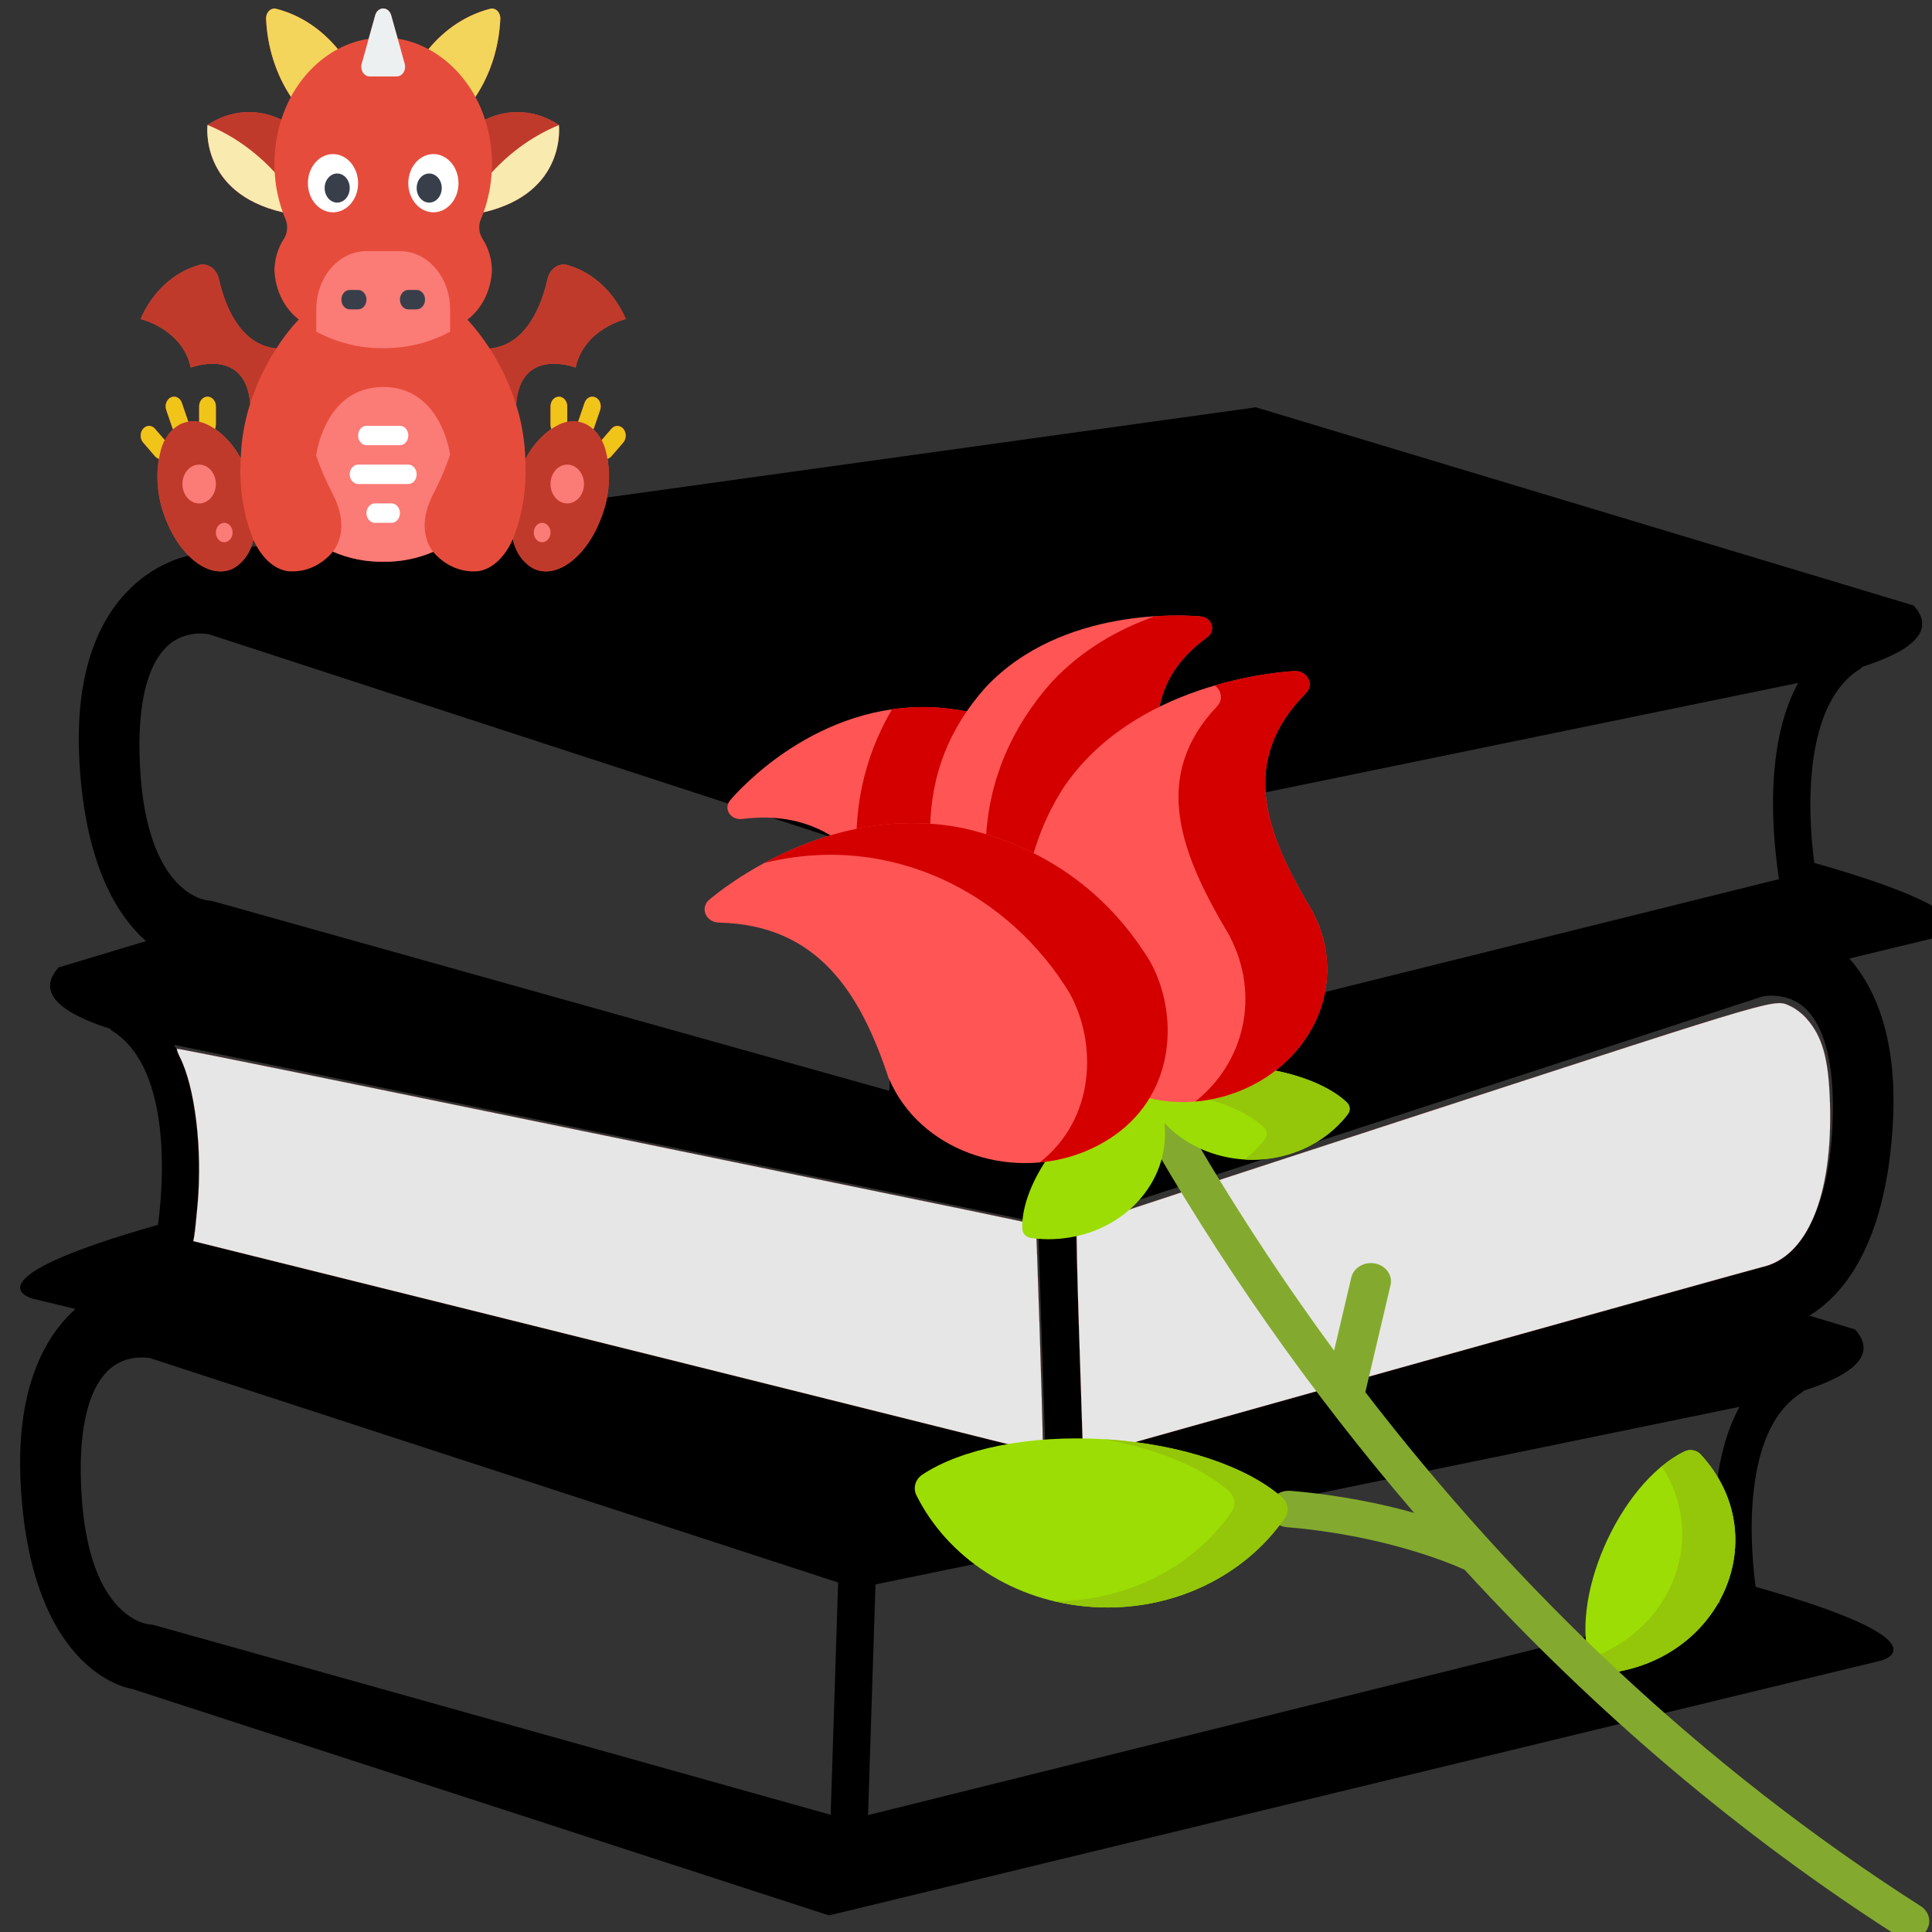 <?xml version="1.0" encoding="UTF-8" standalone="no"?>
<svg
   xmlns:dc="http://purl.org/dc/elements/1.1/"
   xmlns:cc="http://creativecommons.org/ns#"
   xmlns:rdf="http://www.w3.org/1999/02/22-rdf-syntax-ns#"
   xmlns:svg="http://www.w3.org/2000/svg"
   xmlns="http://www.w3.org/2000/svg"
   xmlns:sodipodi="http://sodipodi.sourceforge.net/DTD/sodipodi-0.dtd"
   xmlns:inkscape="http://www.inkscape.org/namespaces/inkscape"
   version="1.1"
   id="Capa_1"
   x="0px"
   y="0px"
   width="335.08px"
   height="335.079px"
   viewBox="0 0 335.08 335.079"
   style="enable-background:new 0 0 335.08 335.079;"
   xml:space="preserve"
   sodipodi:docname="books-stack-of-three.svg"
   inkscape:version="1.0.1 (3bc2e813f5, 2020-09-07)"><rect x="0" y="0" width="335.08" height="335.079" fill="#333333" stroke="none"/><defs
   id="defs273" /><sodipodi:namedview
   pagecolor="#ffffff"
   bordercolor="#666666"
   borderopacity="1"
   objecttolerance="10"
   gridtolerance="10"
   guidetolerance="10"
   inkscape:pageopacity="0"
   inkscape:pageshadow="2"
   inkscape:window-width="1920"
   inkscape:window-height="986"
   id="namedview271"
   showgrid="false"
   inkscape:zoom="1.9966906"
   inkscape:cx="232.29911"
   inkscape:cy="161.34551"
   inkscape:window-x="2389"
   inkscape:window-y="-11"
   inkscape:window-maximized="1"
   inkscape:current-layer="g236" />
<g
   id="g238">
	<g
   id="g236">
		<path
   d="m 314.663,149.658 c -1.355,-10.186 -1.546,-27.73 7.915,-33.621 0.169,-0.108 0.295,-0.264 0.443,-0.398 7.735,-2.474 13.088,-5.946 8.886,-10.618 l -114.102,-34.38 -184.757,25.687 c 0,0 -21.157,3.024 -19.267,35.894 1.026,17.89 6.637,26.676 11.544,31 l -15.161,4.569 c -4.208,4.672 1.144,8.145 8.88,10.615 0.147,0.138 0.271,0.293 0.443,0.401 9.455,5.896 9.273,23.438 7.913,33.626 -33.967,9.645 -21.774,12.788 -21.774,12.788 l 7.451,1.803 c -5.241,4.736 -10.446,13.717 -9.471,30.75 1.891,32.864 19.269,35.132 19.269,35.132 l 120.904,39.298 182.49,-44.202 c 0,0 12.197,-3.148 -21.779,-12.794 -1.366,-10.172 -1.556,-27.712 7.921,-33.623 0.174,-0.105 0.301,-0.264 0.442,-0.396 7.736,-2.474 13.084,-5.943 8.881,-10.615 l -7.932,-2.395 c 5.29,-3.19 13.236,-11.527 14.481,-33.183 0.859,-14.896 -3.027,-23.62 -7.525,-28.756 l 15.678,-3.794 c 10e-4,0.006 12.198,-3.142 -21.773,-12.788 z m -152.642,-0.421 30.688,-6.307 103.708,-21.312 15.451,-3.178 c -4.937,9.036 -4.73,21.402 -3.913,29.35 0.179,1.798 0.385,3.44 0.585,4.688 l -16.912,4.205 -130.897,32.563 z m -131.823,31.983 15.449,3.178 99.597,20.474 8.701,1.782 v 0 0 l 26.093,5.363 1.287,40.01 -134.534,-33.471 -13.263,-3.296 c 0.195,-1.25 0.401,-2.89 0.588,-4.693 0.812,-7.942 1.023,-20.311 -3.918,-29.347 z m -6.002,-50.58 c -0.187,-8.743 1.371,-15.066 4.52,-18.28 2.004,-2.052 4.369,-2.479 5.991,-2.479 0.857,0 1.474,0.119 1.516,0.119 l 79.607,25.953 39.717,12.949 -1.303,40.289 -111.422,-31.238 -5.88,-1.647 c -0.216,-0.061 -0.509,-0.103 -0.735,-0.113 -0.459,-0.033 -11.475,-1.047 -12.011,-25.553 z m 119.871,184.109 -117.299,-32.886 c -0.217,-0.063 -0.507,-0.105 -0.733,-0.116 -0.467,-0.031 -11.488,-1.044 -12.021,-25.544 -0.19,-8.754 1.376,-15.071 4.519,-18.288 2.009,-2.052 4.375,-2.479 5.994,-2.479 0.859,0 1.474,0.115 1.519,0.115 0,0 0.005,0 0,0 l 119.316,38.908 z m 153.705,-41.407 c 0.185,1.804 0.391,3.443 0.591,4.693 l -147.812,36.771 1.292,-40.01 31.601,-6.497 4.667,1.129 17.492,-5.685 80.631,-16.569 15.457,-3.18 c -4.942,9.035 -4.737,21.406 -3.919,29.348 z m 8.142,-54.375 c -0.269,0.006 -0.538,0.042 -0.791,0.122 l -11.148,3.121 -106.148,29.764 -1.298,-40.289 34.826,-11.359 84.327,-27.501 c 0.011,-0.005 4.436,-0.988 7.684,2.315 3.144,3.214 4.704,9.537 4.52,18.28 -0.55,24.498 -11.571,25.516 -11.972,25.547 z"
   id="path234" />
	<path
   style="fill:#e6e6e6;stroke:#ff0000;stroke-width:0.013"
   d="m 150.759,244.467 c -16.272,-4.076 -49.305,-12.316 -73.408,-18.309 l -43.823,-10.898 0.182,-1.023 c 0.1,-0.563 0.357,-3.042 0.571,-5.511 0.827,-9.536 -0.477,-20.246 -3.088,-25.379 -0.358,-0.703 -0.574,-1.355 -0.48,-1.449 0.141,-0.141 37.82,7.548 137.09,27.976 6.449,1.327 11.775,2.472 11.836,2.544 0.123,0.145 1.223,34.143 1.211,37.445 -0.004,1.143 -0.12,2.064 -0.257,2.047 -0.137,-0.017 -13.563,-3.366 -29.835,-7.443 z"
   id="path325" /><path
   style="fill:#e6e6e6;stroke:#ff0000;stroke-width:0.013"
   d="m 187.827,251.974 c -0.003,-0.406 -0.295,-9.339 -0.647,-19.852 -0.353,-10.513 -0.537,-19.207 -0.409,-19.32 0.127,-0.113 26.933,-8.903 59.569,-19.533 64.042,-20.86 61.319,-20.068 64.323,-18.7 0.731,0.333 1.884,1.221 2.562,1.972 2.849,3.16 3.924,6.962 4.164,14.724 0.501,16.187 -3.938,26.823 -11.907,28.532 -1.286,0.276 -115.98,32.336 -117.233,32.77 -0.25,0.086 -0.418,-0.15 -0.422,-0.594 z"
   id="path327" /><g
   id="g493"
   transform="matrix(-0.456,-0.054,-0.059,0.415,364.26,124.822)"><path
     style="fill:#9cdd05"
     d="m 110.454,321.37 c 1.711,-1.567 4.317,-1.714 6.201,-0.36 22.824,16.41 35.684,67.186 23.434,92.476 -1.011,2.088 -3.373,3.199 -5.624,2.636 C 91.568,405.388 77.841,351.241 110.454,321.37 Z"
     id="path396" /><path
     style="fill:#94c609"
     d="m 124.302,328.222 c -2.466,-2.901 -5.036,-5.334 -7.648,-7.212 -1.884,-1.354 -4.49,-1.207 -6.201,0.36 -32.608,29.866 -18.892,84.017 24.01,94.752 2.251,0.563 4.612,-0.548 5.624,-2.636 0.407,-0.841 0.781,-1.732 1.138,-2.648 -29.787,-16.46 -37.923,-55.634 -16.923,-82.616 z"
     id="path398" /><path
     style="fill:#83aa2e"
     d="m 337.625,212.314 c 2.37,-3.44 1.501,-8.149 -1.939,-10.519 -3.44,-2.369 -8.15,-1.501 -10.519,1.939 -19.493,28.304 -43.492,60.076 -72.147,92.853 l -2.542,-30.875 c -0.343,-4.163 -4,-7.261 -8.158,-6.917 -4.163,0.343 -7.26,3.995 -6.917,8.158 l 3.721,45.196 C 172.176,385.546 93.558,449.444 4.053,496.37 c -3.699,1.94 -5.127,6.512 -3.187,10.211 1.352,2.579 3.983,4.054 6.705,4.054 1.183,0 2.385,-0.279 3.505,-0.867 63.84,-33.47 124.784,-76.962 181.511,-129.479 5.891,-2.031 32.15,-10.225 68.671,-8.819 4.156,0.167 7.689,-3.09 7.85,-7.266 0.161,-4.174 -3.092,-7.689 -7.267,-7.849 -18.678,-0.721 -34.824,0.89 -47.384,3.036 45.231,-44.606 86.669,-94.081 123.168,-147.077 z"
     id="path400" /><path
     style="fill:#9cdd05"
     d="m 329.58,413.715 c 30.055,1.827 57.188,-13.413 71.993,-37.343 1.738,-2.81 1.253,-6.495 -1.142,-8.771 -13.04,-12.394 -37.78,-21.675 -66.625,-23.428 -28.845,-1.753 -54.527,4.464 -68.972,15.187 -2.653,1.969 -3.581,5.568 -2.196,8.568 11.8,25.547 36.887,43.96 66.942,45.787 z"
     id="path402" /><path
     style="fill:#94c609"
     d="m 282.808,367.928 c -1.385,-2.999 -0.457,-6.598 2.196,-8.568 11.067,-8.216 28.734,-13.781 49.361,-15.149 -0.187,-0.012 -0.372,-0.027 -0.559,-0.039 -28.845,-1.753 -54.527,4.464 -68.972,15.188 -2.653,1.969 -3.581,5.568 -2.196,8.568 11.799,25.547 36.886,43.96 66.941,45.787 5.063,0.308 10.04,0.12 14.892,-0.501 -27.696,-3.533 -50.562,-21.25 -61.663,-45.286 z"
     id="path404" /><path
     style="fill:#9cdd05"
     d="m 370.677,231.945 c -8.984,-2.411 -17.479,-7.138 -24.516,-14.205 -5.085,-5.106 -8.742,-10.981 -11.143,-17.242 -6.645,0.902 -13.554,0.516 -20.475,-1.491 -9.578,-2.778 -17.805,-7.959 -24.234,-14.68 -12.216,1.01 -22.611,4.593 -28.859,9.642 -1.416,1.145 -1.839,3.149 -0.999,4.772 7.157,13.821 21.478,23.41 38.131,23.745 11.548,0.232 22.109,-4.035 30.031,-11.178 -2.461,10.379 -1.13,21.692 4.621,31.709 8.293,14.445 23.583,22.401 39.142,22.039 1.826,-0.042 3.382,-1.376 3.705,-3.168 1.428,-7.906 -0.423,-18.744 -5.404,-29.943 z"
     id="path406" /><path
     style="fill:#94c609"
     d="m 290.129,213.048 c -0.84,-1.622 -0.417,-3.627 0.999,-4.772 5.414,-4.375 13.943,-7.646 24.07,-9.099 -0.219,-0.06 -0.437,-0.108 -0.655,-0.171 -9.578,-2.778 -17.805,-7.959 -24.234,-14.68 -12.216,1.01 -22.611,4.593 -28.859,9.642 -1.416,1.145 -1.839,3.149 -0.999,4.772 6.874,13.274 20.363,22.621 36.174,23.638 -2.548,-2.807 -4.74,-5.939 -6.496,-9.33 z"
     id="path408" /><path
     style="fill:#ff5555"
     d="m 508.212,99.848 c -2.666,-4.581 -27.324,-44.843 -71.558,-48.206 -4.268,-0.223 -8.58,-0.164 -12.816,0.176 l -1.148,0.092 0.471,1.051 c 7.005,15.648 9.002,31.447 7.106,48.307 l 0.877,0.04 c 11.782,0.538 23.679,3.513 35.362,8.841 l 0.367,0.168 0.355,-0.188 c 10.841,-5.728 22.445,-6.783 35.477,-3.225 4.222,1.154 7.692,-3.305 5.507,-7.056 z"
     id="path410" /><path
     style="fill:#d40000"
     d="m 452.476,54.541 c -4.96,-1.457 -10.233,-2.474 -15.823,-2.899 -4.268,-0.223 -8.58,-0.164 -12.816,0.176 l -1.148,0.092 0.471,1.051 c 7.005,15.648 9.002,31.447 7.106,48.307 l 0.877,0.04 c 9.334,0.426 18.74,2.407 28.055,5.851 1.842,-18.307 -0.414,-35.969 -6.722,-52.618 z"
     id="path412" /><path
     style="fill:#ff5555"
     d="M 418.642,40.96 C 394.452,3.791 347.296,1.505 341.999,1.367 c -4.34,-0.114 -6.582,5.071 -3.543,8.22 9.38,9.721 14.029,20.406 14.212,32.665 l 0.005,0.402 0.324,0.242 c 13.637,10.194 23.714,22.558 29.944,36.731 4.198,10.201 6.37,19.468 7.545,29.411 l 0.996,-0.402 c 8.962,-3.617 18.525,-6.008 28.405,-7.105 3.688,-0.322 7.481,-0.397 11.274,-0.223 l 0.762,0.035 c 2.455,-21.845 -1.752,-41.72 -13.281,-60.383 z"
     id="path414" /><path
     style="fill:#d40000"
     d="M 410.508,102.996 C 412.421,78.881 406.921,56.163 394.095,35.4 384.498,20.654 371.888,10.502 359.078,3.485 350.3,1.71 343.78,1.414 341.999,1.367 c -4.34,-0.114 -6.582,5.071 -3.543,8.22 9.38,9.721 14.029,20.406 14.212,32.665 l 0.005,0.402 0.324,0.242 c 13.637,10.194 23.714,22.558 29.944,36.731 4.114,9.997 6.35,19.307 7.516,29.167 0.339,-0.051 0.676,-0.105 1.016,-0.154 l 0.009,-0.003 c 6.093,-2.459 12.467,-4.337 19.026,-5.641 z"
     id="path416" /><path
     style="fill:#ff5555"
     d="m 343.8,146.676 c 13.018,-17.726 29.06,-30.524 47.682,-38.039 l 0.576,-0.232 C 390.897,98.548 388.568,89.01 384.447,78.997 363.753,31.913 310.13,20.42 304.084,19.266 c -4.853,-0.927 -8.31,4.471 -5.489,8.546 21.533,31.149 7.895,59.383 -14.633,90.009 l 0.071,0.029 c -16.953,26.497 -7.863,61.237 18.513,76.865 3.932,2.33 8.219,4.207 12.806,5.537 6.757,1.959 13.752,2.469 20.787,1.514 l 1.017,-0.138 -0.367,-0.959 c -6.462,-16.852 -3.709,-38.044 7.011,-53.993 z"
     id="path418" /><path
     style="fill:#d40000"
     d="m 313.91,131.702 -0.071,-0.029 C 336.668,100.281 352.436,69.908 331,37.397 c -1.286,-1.948 -1.267,-4.419 0.05,-6.449 0.528,-0.814 1.212,-1.452 1.983,-1.908 -14.308,-6.729 -26.277,-9.266 -28.949,-9.776 -4.853,-0.927 -8.31,4.471 -5.489,8.546 21.533,31.149 7.895,59.383 -14.633,90.009 l 0.071,0.029 c -16.953,26.497 -7.863,61.237 18.513,76.865 3.932,2.33 8.219,4.207 12.806,5.537 0.929,0.269 1.863,0.505 2.801,0.72 -16.438,-18.652 -18.482,-46.921 -4.243,-69.268 z"
     id="path420" /><path
     style="fill:#ff5555"
     d="m 510.726,141.7 c -3.917,-4.747 -39.75,-46.26 -91.009,-41.792 -21.664,2.405 -52.653,12.308 -77.277,45.856 -13.392,19.922 -16.495,52.272 4.132,72.986 3.371,3.385 7.075,6.243 11.008,8.573 26.325,15.597 61.186,6.961 76.309,-20.683 l 0.077,0.062 c 15.307,-34.399 34.961,-59.933 71.9,-56.082 4.936,0.516 8.001,-5.113 4.86,-8.92 z"
     id="path422" /><path
     style="fill:#d40000"
     d="M 370.903,162.627 C 398.807,124.61 446.21,104.876 492.047,123.884 475.975,111.271 450.666,97.21 419.718,99.907 c -21.664,2.405 -52.653,12.308 -77.277,45.856 -13.392,19.922 -16.495,52.272 4.132,72.986 3.371,3.385 7.075,6.243 11.008,8.573 4.885,2.894 10.125,4.964 15.515,6.228 -18.472,-20.748 -15.149,-51.651 -2.193,-70.923 z"
     id="path424" /><g
     id="g426">
</g><g
     id="g428">
</g><g
     id="g430">
</g><g
     id="g432">
</g><g
     id="g434">
</g><g
     id="g436">
</g><g
     id="g438">
</g><g
     id="g440">
</g><g
     id="g442">
</g><g
     id="g444">
</g><g
     id="g446">
</g><g
     id="g448">
</g><g
     id="g450">
</g><g
     id="g452">
</g><g
     id="g454">
</g></g><g
   id="025---Dragon"
   fill-rule="nonzero"
   transform="matrix(-1.451,0,0,1.683,108.54,-0.203)"
   style="fill:none"><path
     id="Shape"
     d="m 56.293,44.293 -1.2,1.2 c -0.259,-0.432 -0.591,-0.815 -0.983,-1.132 0.034,-0.047 0.064,-0.097 0.088,-0.15 l 0.731,-1.84 c 0.204,-0.514 -0.047,-1.095 -0.561,-1.299 -0.514,-0.204 -1.095,0.047 -1.299,0.561 l -0.73,1.84 c -0.009,0.036 -0.015,0.073 -0.02,0.11 C 51.881,43.523 51.436,43.532 51,43.61 V 42 c 0,-0.552 -0.448,-1 -1,-1 -0.552,0 -1,0.448 -1,1 v 1.88 c 0.002,0.152 0.04,0.301 0.11,0.436 -1.249,0.758 -2.303,1.797 -3.08,3.034 -0.073,-1.922 -0.454,-3.819 -1.13,-5.62 V 41.72 C 45.46,35.82 52,38 52,38 53,34 58,33 58,33 56.62,30.246 54.114,28.225 51.13,27.46 50.613,27.308 50.056,27.372 49.586,27.638 49.117,27.903 48.776,28.348 48.64,28.87 47.98,31.4 46.23,35.65 41.77,36.03 40.98,34.946 40.082,33.944 39.09,33.04 40.807,31.919 41.887,30.047 42,28 41.983,26.83 41.594,25.695 40.89,24.76 40.438,24.176 40.353,23.387 40.67,22.72 40.79,22.48 40.9,22.24 41,22 51,20 50,13 50,13 47.308,11.447 44.044,11.243 41.18,12.45 40.876,11.63 40.491,10.843 40.03,10.1 41.819,7.779 42.856,4.967 43,2.04 43.012,1.728 42.877,1.428 42.635,1.23 42.394,1.032 42.074,0.958 41.77,1.03 38.962,1.653 36.403,3.097 34.42,5.18 33.253,4.646 32.013,4.288 30.74,4.12 L 29.95,1.68 C 29.815,1.27 29.432,0.992 29,0.992 c -0.432,0 -0.815,0.277 -0.95,0.688 L 27.26,4.11 C 25.988,4.279 24.75,4.643 23.59,5.19 L 23.58,5.18 C 21.597,3.097 19.038,1.653 16.23,1.03 15.926,0.958 15.606,1.032 15.365,1.23 15.123,1.428 14.988,1.728 15,2.04 c 0.144,2.932 1.184,5.749 2.98,8.07 -0.47,0.736 -0.859,1.521 -1.16,2.34 C 13.956,11.243 10.692,11.447 8,13 c 0,0 -1,7 9,9 0.098,0.245 0.208,0.486 0.33,0.72 0.317,0.667 0.232,1.456 -0.22,2.04 -0.704,0.935 -1.093,2.07 -1.11,3.24 0.116,2.057 1.204,3.935 2.93,5.06 -0.974,0.912 -1.864,1.909 -2.66,2.98 C 11.78,35.68 10.02,31.41 9.36,28.87 9.224,28.348 8.883,27.903 8.414,27.638 7.944,27.372 7.387,27.308 6.87,27.46 3.886,28.225 1.38,30.246 0,33 c 0,0 5,1 6,5 0,0 6.62,-2.21 7.11,3.82 v 0.01 c -0.664,1.803 -1.036,3.7 -1.1,5.62 C 11.24,46.167 10.169,45.091 8.89,44.316 8.96,44.181 8.997,44.032 9,43.88 V 42 C 9,41.448 8.552,41 8,41 7.448,41 7,41.448 7,42 v 1.61 C 6.564,43.531 6.119,43.521 5.68,43.581 5.675,43.544 5.669,43.507 5.66,43.471 L 4.93,41.631 C 4.726,41.117 4.145,40.866 3.631,41.07 3.117,41.274 2.866,41.855 3.07,42.369 l 0.73,1.839 c 0.025,0.053 0.055,0.104 0.089,0.151 -0.392,0.317 -0.725,0.7 -0.984,1.132 l -1.2,-1.2 C 1.313,43.912 0.689,43.917 0.303,44.303 -0.083,44.689 -0.088,45.313 0.291,45.705 l 1.44,1.44 c 0.125,0.119 0.279,0.203 0.447,0.242 -0.364,2.022 -0.112,4.106 0.722,5.983 1.73,4.11 5.37,6.5 8.14,5.34 1.239,-0.583 2.144,-1.698 2.46,-3.03 1.34,2.58 3.29,3.32 4.5,3.32 1.883,0.058 3.706,-0.67 5.03,-2.01 1.911,0.7 3.935,1.043 5.97,1.01 2.05,0.032 4.088,-0.317 6.01,-1.03 1.318,1.357 3.149,2.094 5.04,2.03 1.2,0 3.13,-0.72 4.47,-3.26 0.326,1.306 1.222,2.397 2.44,2.97 2.77,1.16 6.41,-1.23 8.14,-5.34 0.833,-1.877 1.084,-3.96 0.72,-5.981 0.168,-0.039 0.322,-0.123 0.447,-0.242 l 1.44,-1.44 C 58.086,45.315 58.081,44.691 57.695,44.305 57.309,43.919 56.685,43.914 56.293,44.293 Z"
     fill="#e64c3c" /><g
     fill="#f0c419"
     id="g1101"><path
       id="path1089"
       d="M 2.44,47.44 C 2.175,47.44 1.92,47.335 1.733,47.147 l -1.44,-1.44 C -0.086,45.315 -0.081,44.691 0.305,44.305 0.691,43.919 1.315,43.914 1.707,44.293 l 1.44,1.44 c 0.286,0.286 0.371,0.716 0.217,1.09 C 3.209,47.196 2.844,47.44 2.44,47.44 Z" /><path
       id="path1091"
       d="M 4.73,44.84 C 4.32,44.84 3.951,44.59 3.8,44.208 L 3.07,42.369 C 2.866,41.855 3.117,41.274 3.631,41.07 4.145,40.866 4.726,41.117 4.93,41.631 l 0.73,1.84 C 5.758,43.718 5.754,43.993 5.649,44.237 5.544,44.481 5.346,44.673 5.099,44.771 4.981,44.817 4.856,44.84 4.73,44.84 Z" /><path
       id="path1093"
       d="m 8,44.88 c -0.552,0 -1,-0.448 -1,-1 V 42 c 0,-0.552 0.448,-1 1,-1 0.552,0 1,0.448 1,1 v 1.88 c 0,0.552 -0.448,1 -1,1 z" /><path
       id="path1095"
       d="M 55.56,47.44 C 55.156,47.44 54.791,47.196 54.636,46.823 54.482,46.449 54.567,46.019 54.853,45.733 l 1.44,-1.44 c 0.392,-0.379 1.016,-0.374 1.402,0.012 0.386,0.386 0.391,1.009 0.012,1.402 l -1.44,1.44 c -0.187,0.188 -0.442,0.293 -0.707,0.293 z" /><path
       id="path1097"
       d="M 53.27,44.84 C 52.939,44.84 52.629,44.676 52.442,44.402 52.256,44.128 52.218,43.779 52.34,43.471 l 0.73,-1.84 c 0.132,-0.332 0.431,-0.569 0.785,-0.621 0.354,-0.052 0.708,0.089 0.93,0.369 0.222,0.28 0.277,0.658 0.145,0.99 l -0.731,1.84 c -0.151,0.381 -0.519,0.631 -0.929,0.631 z" /><path
       id="path1099"
       d="m 50,44.88 c -0.552,0 -1,-0.448 -1,-1 V 42 c 0,-0.552 0.448,-1 1,-1 0.552,0 1,0.448 1,1 v 1.88 c 0,0.552 -0.448,1 -1,1 z" /></g><path
     id="path1103"
     d="M 23.59,5.19 C 21.283,6.252 19.334,7.961 17.98,10.11 16.184,7.789 15.144,4.972 15,2.04 14.988,1.728 15.123,1.428 15.365,1.23 15.606,1.032 15.926,0.958 16.23,1.03 c 2.808,0.623 5.367,2.067 7.35,4.15 z"
     fill="#f3d55b" /><path
     id="path1105"
     d="M 43,2.04 C 42.856,4.967 41.819,7.779 40.03,10.1 38.676,7.951 36.727,6.242 34.42,5.18 36.403,3.097 38.962,1.653 41.77,1.03 42.074,0.958 42.394,1.032 42.635,1.23 42.877,1.428 43.012,1.728 43,2.04 Z"
     fill="#f3d55b" /><path
     id="path1107"
     d="m 40.03,10.1 c -0.005,0 -0.01,0.004 -0.01,0.01"
     fill="#e64c3c" /><circle
     id="Oval"
     cx="23"
     cy="19"
     fill="#ffffff"
     r="3" /><circle
     id="circle1110"
     cx="35"
     cy="19"
     fill="#ffffff"
     r="3" /><path
     id="path1112"
     d="M 17,22 C 7,20 8,13 8,13 c 2.985,1.054 5.719,2.716 8.03,4.88 0.099,1.417 0.426,2.808 0.97,4.12 z"
     fill="#f9eab0" /><path
     id="path1114"
     d="m 16.1,15.34 c -0.108,0.842 -0.131,1.693 -0.07,2.54 C 13.719,15.716 10.985,14.054 8,13 c 2.692,-1.553 5.956,-1.757 8.82,-0.55 -0.357,0.93 -0.599,1.901 -0.72,2.89 z"
     fill="#c03a2b" /><path
     id="path1116"
     d="M 41.97,17.88 C 41.99,17.59 42,17.3 42,17 42.002,15.446 41.724,13.905 41.18,12.45 44.044,11.243 47.308,11.447 50,13 c -2.985,1.054 -5.719,2.716 -8.03,4.88 z"
     fill="#c03a2b" /><path
     id="path1118"
     d="m 41,22 c 0.549,-1.31 0.876,-2.703 0.97,-4.12 2.311,-2.164 5.045,-3.826 8.03,-4.88 0,0 1,7 -9,9 z"
     fill="#f9eab0" /><path
     id="path1120"
     d="M 30.62,8 H 27.38 C 27.06,8 26.759,7.846 26.571,7.587 26.383,7.328 26.331,6.994 26.43,6.69 L 27.26,4.11 28.05,1.68 C 28.185,1.27 28.568,0.992 29,0.992 c 0.432,0 0.815,0.277 0.95,0.688 l 0.79,2.44 0.83,2.57 C 31.669,6.994 31.617,7.328 31.429,7.587 31.241,7.846 30.94,8 30.62,8 Z"
     fill="#ecf0f1" /><path
     id="path1122"
     d="m 20,43 c 0.106,1.374 0.444,2.719 1,3.98"
     fill="#e64c3c" /><path
     id="path1124"
     d="m 37,32 v 2.3 c -2.508,1.152 -5.24,1.732 -8,1.7 -2.76,0.032 -5.492,-0.548 -8,-1.7 V 32 c 0,-3.314 2.686,-6 6,-6 h 4 c 3.314,0 6,2.686 6,6 z"
     fill="#fb7b76" /><path
     id="path1126"
     d="m 38.05,43 c -0.108,1.387 -0.449,2.747 -1.01,4.02"
     fill="#e64c3c" /><path
     id="path1128"
     d="m 35.05,51 c -1.54,2.56 -1.24,4.59 -0.04,5.97 C 33.088,57.683 31.05,58.032 29,58 26.965,58.033 24.941,57.69 23.03,56.99 24.23,55.61 24.54,53.57 23,51 22.223,49.718 21.554,48.373 21,46.98 21.07,46.56 22.22,40 29,40 c 7,0 8,7 8,7 l 0.04,0.02 c -0.553,1.379 -1.219,2.71 -1.99,3.98 z"
     fill="#fb7b76" /><path
     id="path1130"
     d="m 16.27,36.04 c -1.331,1.762 -2.395,3.709 -3.16,5.78 C 12.62,35.79 6,38 6,38 5,34 0,33 0,33 1.38,30.246 3.886,28.225 6.87,27.46 7.387,27.308 7.944,27.372 8.414,27.638 8.883,27.903 9.224,28.348 9.36,28.87 c 0.66,2.54 2.42,6.81 6.91,7.17 z"
     fill="#c03a2b" /><path
     id="path1132"
     d="m 13.5,55.68 c -0.316,1.332 -1.221,2.447 -2.46,3.03 C 8.27,59.87 4.63,57.48 2.9,53.37 1.901,51.195 1.737,48.728 2.44,46.44 2.809,45.293 3.639,44.351 4.73,43.84 4.74,43.83 4.76,43.83 4.77,43.82 5.813,43.415 6.973,43.437 8,43.88 c 1.683,0.732 3.088,1.983 4.01,3.57 C 12,47.63 12,47.82 12,48 c -0.121,2.643 0.393,5.277 1.5,7.68 z"
     fill="#c03a2b" /><path
     id="path1134"
     d="m 58,33 c 0,0 -5,1 -6,5 0,0 -6.54,-2.18 -7.1,3.72 -0.763,-2.038 -1.817,-3.955 -3.13,-5.69 4.46,-0.38 6.21,-4.63 6.87,-7.16 0.136,-0.522 0.477,-0.967 0.946,-1.232 C 50.056,27.372 50.613,27.308 51.13,27.46 54.114,28.225 56.62,30.246 58,33 Z"
     fill="#c03a2b" /><path
     id="path1136"
     d="m 41.77,36.03 c -0.012,0.008 -0.026,0.011 -0.04,0.01"
     fill="#e64c3c" /><path
     id="path1138"
     d="m 44.89,41.83 v -0.01 c 0,-0.03 0.01,-0.06 0.01,-0.09"
     fill="#e64c3c" /><path
     id="path1140"
     d="m 55.1,53.37 c -1.73,4.11 -5.37,6.5 -8.14,5.34 -1.218,-0.573 -2.114,-1.664 -2.44,-2.97 1.128,-2.418 1.653,-5.074 1.53,-7.74 0,-0.21 0,-0.42 -0.02,-0.63 v -0.02 c 0.934,-1.538 2.321,-2.75 3.97,-3.47 1.027,-0.443 2.187,-0.465 3.23,-0.06 0.01,0.01 0.03,0.01 0.04,0.02 1.091,0.511 1.921,1.453 2.29,2.6 0.703,2.288 0.539,4.755 -0.46,6.93 z"
     fill="#c03a2b" /><circle
     id="circle1142"
     cx="7"
     cy="50"
     fill="#fb7b76"
     r="2" /><circle
     id="circle1144"
     cx="10"
     cy="55"
     fill="#fb7b76"
     r="1" /><circle
     id="circle1146"
     cx="51"
     cy="50"
     fill="#fb7b76"
     r="2" /><circle
     id="circle1148"
     cx="48"
     cy="55"
     fill="#fb7b76"
     r="1" /><path
     id="path1150"
     d="m 31,46 h -4 c -0.552,0 -1,-0.448 -1,-1 0,-0.552 0.448,-1 1,-1 h 4 c 0.552,0 1,0.448 1,1 0,0.552 -0.448,1 -1,1 z"
     fill="#ffffff" /><path
     id="path1152"
     d="m 30,54 h -2 c -0.552,0 -1,-0.448 -1,-1 0,-0.552 0.448,-1 1,-1 h 2 c 0.552,0 1,0.448 1,1 0,0.552 -0.448,1 -1,1 z"
     fill="#ffffff" /><path
     id="path1154"
     d="m 32,50 h -6 c -0.552,0 -1,-0.448 -1,-1 0,-0.552 0.448,-1 1,-1 h 6 c 0.552,0 1,0.448 1,1 0,0.552 -0.448,1 -1,1 z"
     fill="#ffffff" /><circle
     id="circle1156"
     cx="23.5"
     cy="19.5"
     fill="#393f4a"
     r="1.5" /><circle
     id="circle1158"
     cx="34.5"
     cy="19.5"
     fill="#393f4a"
     r="1.5" /><path
     id="path1160"
     d="m 26,32 h -1 c -0.552,0 -1,-0.448 -1,-1 0,-0.552 0.448,-1 1,-1 h 1 c 0.552,0 1,0.448 1,1 0,0.552 -0.448,1 -1,1 z"
     fill="#393f4a" /><path
     id="path1162"
     d="m 33,32 h -1 c -0.552,0 -1,-0.448 -1,-1 0,-0.552 0.448,-1 1,-1 h 1 c 0.552,0 1,0.448 1,1 0,0.552 -0.448,1 -1,1 z"
     fill="#393f4a" /></g></g>
</g>
<g
   id="g240">
</g>
<g
   id="g242">
</g>
<g
   id="g244">
</g>
<g
   id="g246">
</g>
<g
   id="g248">
</g>
<g
   id="g250">
</g>
<g
   id="g252">
</g>
<g
   id="g254">
</g>
<g
   id="g256">
</g>
<g
   id="g258">
</g>
<g
   id="g260">
</g>
<g
   id="g262">
</g>
<g
   id="g264">
</g>
<g
   id="g266">
</g>
<g
   id="g268">
</g>
</svg>
